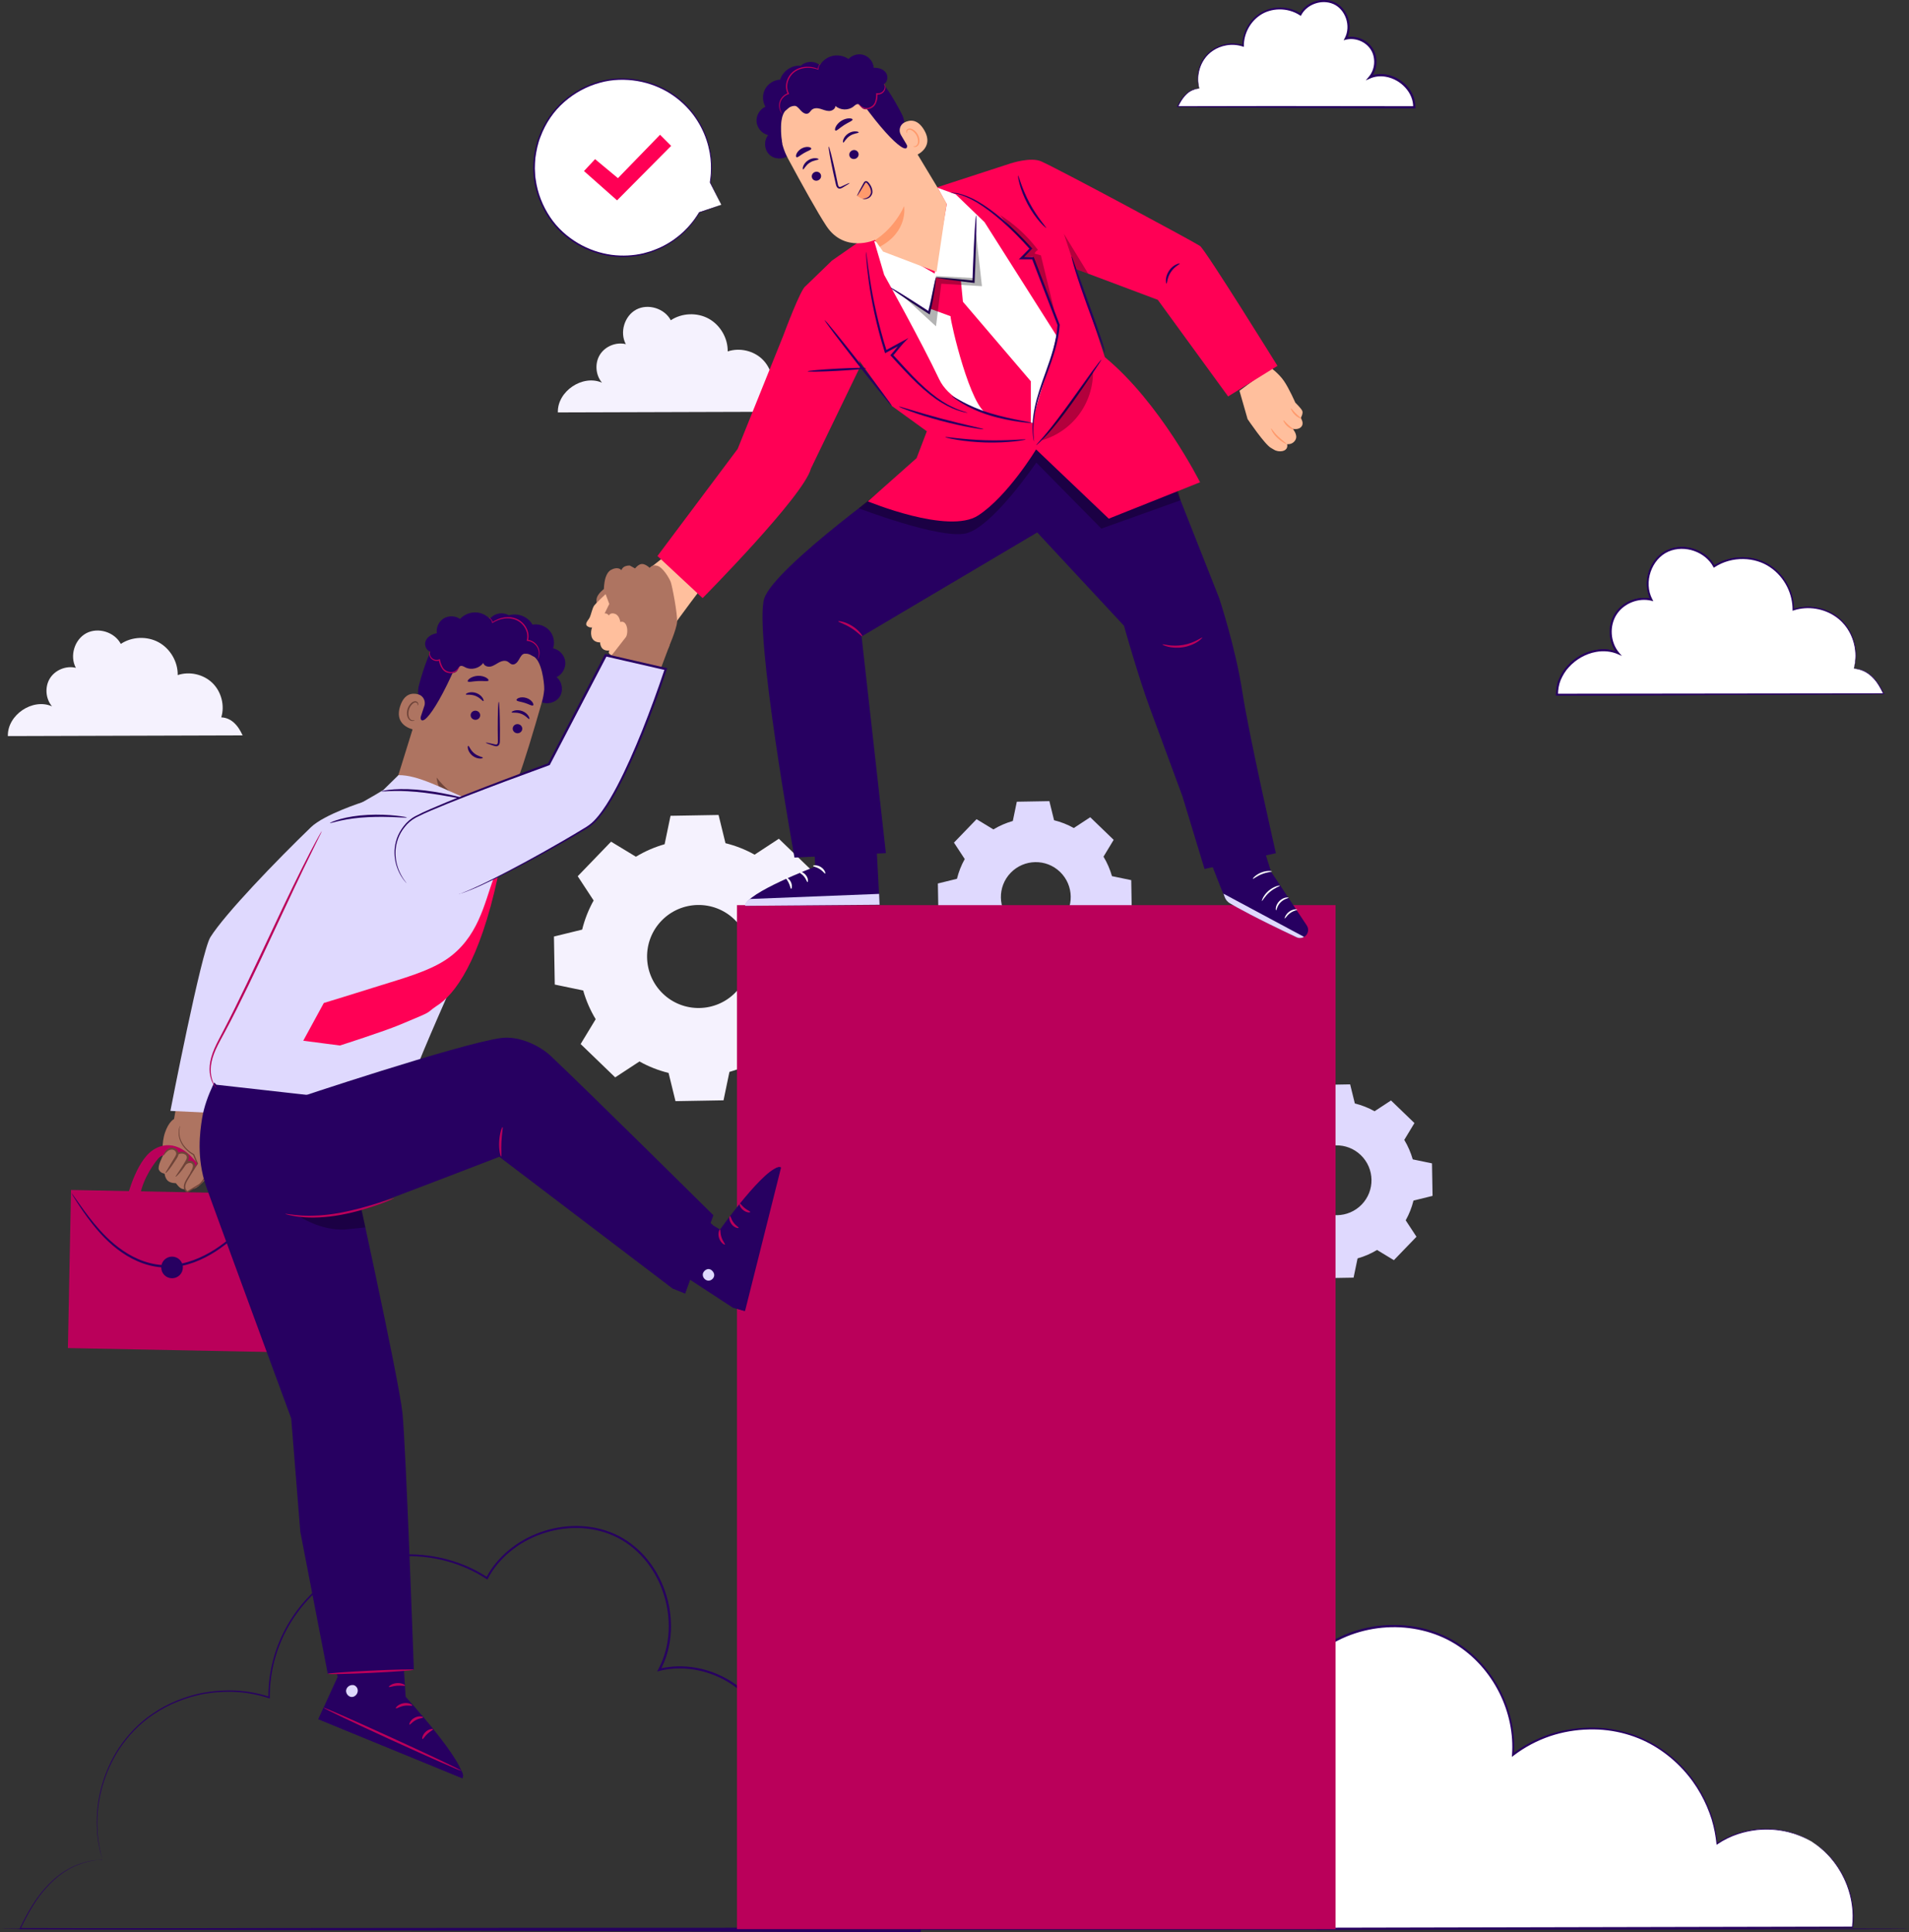 <svg xmlns="http://www.w3.org/2000/svg" id="Calque_2" viewBox="0 0 439.15 444.47"><rect x="0" y="0" width="439.15" height="444.47" fill="#333333" stroke="none"/><defs><style>      .cls-1 {        fill: #f05;      }      .cls-2 {        fill: #ae7461;      }      .cls-3 {        fill: #dfd9fe;      }      .cls-4 {        fill: #6f4439;      }      .cls-5 {        fill: #ba005a;      }      .cls-6 {        fill: #fff;      }      .cls-7 {        fill: #270061;      }      .cls-8 {        opacity: .3;      }      .cls-9 {        fill: #ffbf9d;      }      .cls-10 {        fill: #f5f2fe;      }      .cls-11 {        fill: #ff9a6c;      }    </style></defs><g id="Characters"><g><path class="cls-10" d="M146.29,197.07c2.09-1.26,4.31-2.22,6.6-2.87l1.36-6.54,11.05-.19,1.59,6.49c2.31.57,4.57,1.45,6.7,2.64l5.58-3.66,7.95,7.67-3.46,5.71c1.26,2.09,2.22,4.31,2.87,6.61l6.54,1.36.19,11.05-6.49,1.59c-.57,2.31-1.45,4.57-2.64,6.7l3.66,5.58-7.67,7.95-5.71-3.46c-2.09,1.26-4.31,2.22-6.61,2.87l-1.36,6.54-11.05.19-1.59-6.49c-2.31-.57-4.57-1.45-6.7-2.64l-5.58,3.66-7.95-7.67,3.46-5.71c-1.26-2.09-2.22-4.31-2.87-6.61l-6.54-1.36-.19-11.05,6.49-1.59c.57-2.31,1.45-4.57,2.64-6.7l-3.66-5.58,7.67-7.95,5.71,3.46h0ZM152.18,211.79c-4.55,4.71-4.41,12.21.29,16.76,4.71,4.55,12.21,4.41,16.76-.29,4.55-4.71,4.41-12.21-.29-16.76-4.71-4.55-12.21-4.41-16.76.29Z"></path><path class="cls-3" d="M297.7,255.95c1.42-.86,2.92-1.5,4.48-1.95l.92-4.43,7.49-.13,1.08,4.39c1.57.39,3.1.98,4.54,1.79l3.78-2.48,5.39,5.2-2.34,3.87c.86,1.42,1.5,2.92,1.95,4.48l4.43.92.13,7.48-4.39,1.08c-.39,1.57-.98,3.1-1.79,4.54l2.48,3.78-5.2,5.39-3.87-2.35c-1.42.86-2.92,1.5-4.48,1.94l-.92,4.43-7.48.13-1.08-4.39c-1.57-.39-3.1-.98-4.54-1.79l-3.78,2.48-5.39-5.2,2.34-3.87c-.86-1.42-1.5-2.92-1.95-4.48l-4.43-.92-.13-7.48,4.39-1.08c.39-1.57.98-3.1,1.79-4.54l-2.48-3.78,5.2-5.39,3.87,2.35h0ZM301.69,265.92c-3.08,3.19-2.99,8.27.2,11.36,3.19,3.08,8.27,2.99,11.36-.2,3.08-3.19,2.99-8.27-.2-11.36-3.19-3.08-8.27-2.99-11.36.2Z"></path><path class="cls-3" d="M228.51,190.8c1.42-.86,2.92-1.5,4.48-1.95l.92-4.43,7.49-.13,1.08,4.39c1.57.39,3.1.98,4.54,1.79l3.78-2.48,5.39,5.2-2.34,3.87c.86,1.42,1.5,2.92,1.95,4.48l4.43.92.13,7.48-4.39,1.08c-.39,1.57-.98,3.1-1.79,4.54l2.48,3.78-5.2,5.39-3.87-2.35c-1.42.86-2.92,1.5-4.48,1.94l-.92,4.43-7.48.13-1.08-4.39c-1.57-.39-3.1-.98-4.54-1.79l-3.78,2.48-5.39-5.2,2.34-3.87c-.86-1.42-1.5-2.92-1.95-4.48l-4.43-.92-.13-7.48,4.39-1.08c.39-1.57.98-3.1,1.79-4.54l-2.48-3.78,5.2-5.39,3.87,2.35h0ZM232.5,200.77c-3.08,3.19-2.99,8.28.2,11.36,3.19,3.08,8.27,2.99,11.36-.2,3.08-3.19,2.99-8.27-.2-11.36-3.19-3.08-8.27-2.99-11.36.2Z"></path><path class="cls-10" d="M50.9,165.02c.84-2.74.02-5.92-2.04-7.92s-5.26-2.72-7.98-1.81c.06-3.05-1.7-6.07-4.38-7.54-2.68-1.47-6.17-1.32-8.71.37-1.43-2.73-5.22-3.9-7.94-2.46-2.72,1.45-3.87,5.25-2.4,7.96-2.23-.55-4.76.48-5.97,2.43-1.21,1.95-1.01,4.67.48,6.43-4.45-1.96-10.29,1.98-10.15,6.84l54.01-.16c-.39-.72-1.72-4.02-4.93-4.15Z"></path><path class="cls-10" d="M177.42,90.57c.84-2.74.02-5.92-2.04-7.92s-5.26-2.72-7.98-1.81c.06-3.05-1.7-6.07-4.38-7.54s-6.17-1.32-8.71.37c-1.43-2.73-5.22-3.9-7.94-2.46-2.72,1.45-3.87,5.25-2.4,7.96-2.23-.55-4.76.48-5.97,2.43-1.21,1.95-1.01,4.67.48,6.43-4.45-1.96-10.29,1.98-10.15,6.84l54.01-.16c-.39-.72-1.72-4.02-4.93-4.15Z"></path><path class="cls-7" d="M439.15,443.69c0,.14-98.31.26-219.56.26s-219.59-.12-219.59-.26,98.29-.26,219.59-.26,219.56.12,219.56.26Z"></path><path class="cls-7" d="M23.53,427.73s-.54.07-1.66.2c-1.11.14-2.73.51-4.74,1.38-2,.88-4.28,2.47-6.43,4.88-2.21,2.38-4.13,5.63-5.97,9.48l-.1-.16c37.08.08,114.39.25,206.93.45l-.26.25c.07-3.19-.5-6.43-1.74-9.45-1.22-3.03-3.04-5.85-5.29-8.3-4.49-4.91-10.65-8.5-17.38-9.71-4.75-.86-9.74-.42-14.1,1.51l-1.03.46.73-.86c5.79-6.87,6.32-17.41,1.57-24.67-4.77-7.29-14.22-10.85-22.34-8.84l-.55.14.27-.5c2.95-5.49,3.04-12.11,1.08-17.76-1.93-5.68-6.03-10.58-11.35-12.94-5.31-2.39-11.42-2.27-16.65-.41-5.26,1.85-9.8,5.51-12.29,10.25l-.12.22-.21-.14c-5.57-3.66-12.1-5.33-18.34-5.25-6.26.08-12.26,1.96-17.09,5.21-4.84,3.25-8.53,7.7-10.94,12.49-2.4,4.8-3.52,9.94-3.47,14.82v.24s-.22-.08-.22-.08c-4.89-1.64-9.91-1.81-14.44-1.07-2.28.36-4.43,1.02-6.43,1.81-2.01.79-3.87,1.78-5.54,2.91-3.39,2.21-5.95,5.04-7.88,7.87-1.89,2.87-3.13,5.79-3.92,8.48-1.57,5.42-1.37,9.87-.99,12.75.22,1.45.43,2.54.64,3.27.18.73.27,1.09.27,1.09-.04-.14-.12-.43-.31-1.1-.22-.7-.45-1.8-.68-3.25-.4-2.89-.64-7.35.91-12.81.78-2.71,2.01-5.65,3.91-8.55,1.94-2.86,4.51-5.73,7.92-7.96,1.68-1.15,3.55-2.15,5.58-2.95,2.02-.8,4.19-1.48,6.49-1.84,4.57-.76,9.65-.61,14.6,1.04l-.22.16c-.07-4.93,1.06-10.13,3.48-14.99,2.42-4.84,6.15-9.36,11.04-12.65,4.89-3.3,10.97-5.22,17.3-5.3,6.32-.09,12.94,1.58,18.59,5.3l-.32.08c2.55-4.85,7.18-8.6,12.53-10.48,5.33-1.9,11.56-2.03,17.01.41,5.46,2.42,9.65,7.43,11.62,13.22,2,5.76,1.92,12.52-1.11,18.16l-.28-.36c8.35-2.06,17.98,1.57,22.89,9.05,4.88,7.47,4.34,18.22-1.6,25.29l-.3-.41c4.46-1.98,9.56-2.43,14.4-1.55,6.85,1.24,13.1,4.88,17.67,9.88,2.29,2.5,4.14,5.37,5.39,8.46,1.26,3.09,1.85,6.4,1.77,9.66v.25s-.26,0-.26,0c-92.54-.33-169.84-.61-206.93-.75h-.17s.08-.16.08-.16c1.85-3.83,3.8-7.11,6.04-9.49,2.18-2.42,4.49-4,6.51-4.87,2.02-.86,3.68-1.22,4.77-1.33,1.04-.09,1.5-.13,1.68-.14Z"></path><g><path class="cls-6" d="M416.77,423.62c-6.54-4.02-15.44-3.82-21.79.51-.9-10.39-7.83-20.03-17.39-24.19-9.56-4.17-21.34-2.68-29.56,3.73.83-10.68-5.19-21.59-14.67-26.58-9.48-4.99-21.88-3.78-30.21,2.95v63.66l123-.39c1-7.62-2.83-15.66-9.38-19.68Z"></path><path class="cls-7" d="M416.77,423.62s.45.26,1.28.83c.8.6,1.99,1.53,3.28,3.01,1.28,1.48,2.67,3.51,3.7,6.18,1.01,2.66,1.69,5.99,1.23,9.68v.11s-.13,0-.13,0c-25.31.11-70.03.29-123,.52h-.26s0-.26,0-.26c0-10.83,0-22.08,0-33.59,0-10.26,0-20.32,0-30.07v-.12l.1-.08c4.6-3.68,10.3-5.66,15.93-5.99,5.64-.34,11.27.98,15.9,3.8,4.64,2.81,8.21,6.97,10.5,11.56,2.29,4.59,3.3,9.66,2.94,14.48l-.36-.19c2.63-2.01,5.53-3.51,8.52-4.52,2.99-1,6.06-1.48,9.05-1.55,5.99-.16,11.64,1.55,16.06,4.43,4.45,2.87,7.77,6.69,9.95,10.63,1.1,1.97,1.93,3.97,2.54,5.93.58,1.97.92,3.89,1.1,5.72l-.2-.09c3.13-2.1,6.44-2.98,9.28-3.27,2.86-.26,5.29.07,7.18.54,1.89.48,3.23,1.13,4.12,1.57.86.49,1.29.76,1.29.76,0,0-.12-.05-.34-.17-.23-.12-.56-.3-.98-.53-.9-.41-2.24-1.04-4.12-1.5-1.88-.45-4.29-.76-7.12-.48-2.81.31-6.08,1.2-9.15,3.29l-.17.12-.02-.21c-.19-1.81-.53-3.71-1.12-5.66-.61-1.94-1.44-3.91-2.54-5.86-2.17-3.89-5.48-7.66-9.87-10.48-4.38-2.83-9.95-4.5-15.86-4.33-2.95.07-5.97.56-8.92,1.55-2.94,1-5.8,2.49-8.38,4.47l-.39.3.04-.49c.35-4.74-.65-9.72-2.91-14.24-2.25-4.51-5.78-8.59-10.33-11.35-4.54-2.76-10.08-4.05-15.62-3.72-5.53.33-11.13,2.27-15.64,5.89l.1-.2c0,9.75,0,19.81,0,30.07,0,11.51,0,22.76,0,33.59l-.26-.26c52.97-.11,97.69-.21,123-.26l-.13.11c.47-3.64-.18-6.94-1.17-9.58-1.01-2.65-2.37-4.68-3.62-6.16-1.26-1.49-2.44-2.42-3.22-3.04-.4-.28-.71-.5-.93-.65-.21-.15-.31-.23-.31-.23Z"></path></g><g><path class="cls-6" d="M426.44,153.81c1.17-3.81.03-8.24-2.83-11.02-2.86-2.78-7.32-3.79-11.1-2.51.08-4.25-2.36-8.45-6.09-10.49-3.73-2.04-8.58-1.83-12.11.52-1.99-3.8-7.26-5.43-11.05-3.42-3.78,2.01-5.38,7.3-3.34,11.07-3.1-.77-6.62.66-8.3,3.38-1.68,2.71-1.4,6.5.66,8.94-6.19-2.73-14.32,2.75-14.11,9.51l75.13-.22c-.54-1-2.39-5.59-6.86-5.77Z"></path><path class="cls-7" d="M426.44,153.81s.22,0,.61.04c.39.04,1,.16,1.74.47.74.31,1.58.89,2.38,1.77.82.86,1.54,2.06,2.21,3.45l.07.14h-.15c-13.51.06-41.55.19-75.13.35h-.22s0-.22,0-.22c0-1.2.19-2.42.66-3.56.49-1.12,1.12-2.2,1.98-3.11,1.68-1.83,3.97-3.17,6.49-3.62,1.78-.33,3.65-.16,5.3.56l-.26.35c-2.2-2.61-2.39-6.57-.59-9.34,1.82-2.76,5.36-4.1,8.45-3.34l-.24.31c-2.21-4.23-.17-9.77,3.88-11.56,4.07-1.77,9,.13,10.87,3.71l-.28-.07c4.19-2.73,9.59-2.43,13.15.01,3.61,2.45,5.38,6.54,5.3,10.12l-.19-.14c3.67-1.19,7.31-.27,9.75,1.39,2.5,1.68,3.76,4.08,4.3,6.04.56,1.99.47,3.62.31,4.67-.09.53-.18.93-.26,1.18-.08.26-.13.4-.13.4,0,0,.02-.13.08-.39.07-.27.15-.67.22-1.19.13-1.05.19-2.65-.38-4.61-.56-1.93-1.82-4.27-4.28-5.89-2.39-1.6-5.97-2.48-9.53-1.3l-.19.06v-.2c.02-1.75-.39-3.61-1.26-5.34-.87-1.72-2.2-3.33-3.94-4.49-3.45-2.36-8.71-2.62-12.74.02l-.18.12-.1-.19c-1.77-3.39-6.52-5.21-10.36-3.52-3.82,1.68-5.77,7.01-3.67,10.98l.23.43-.47-.12c-2.89-.72-6.28.56-7.97,3.16-1.7,2.59-1.5,6.36.56,8.8l.63.74-.89-.39c-1.56-.69-3.34-.84-5.04-.53-2.41.43-4.62,1.72-6.23,3.48-.82.87-1.43,1.91-1.9,2.97-.45,1.09-.62,2.24-.63,3.38l-.22-.21c33.57-.04,61.62-.07,75.13-.09l-.08.14c-.67-1.4-1.35-2.58-2.15-3.44-.78-.87-1.6-1.45-2.32-1.77-1.45-.63-2.35-.55-2.31-.6Z"></path></g><g><path class="cls-6" d="M426.44,153.81c1.17-3.81.03-8.24-2.83-11.02-2.86-2.78-7.32-3.79-11.1-2.51.08-4.25-2.36-8.45-6.09-10.49-3.73-2.04-8.58-1.83-12.11.52-1.99-3.8-7.26-5.43-11.05-3.42-3.78,2.01-5.38,7.3-3.34,11.07-3.1-.77-6.62.66-8.3,3.38-1.68,2.71-1.4,6.5.66,8.94-6.19-2.73-14.32,2.75-14.11,9.51l75.13-.22c-.54-1-2.39-5.59-6.86-5.77Z"></path><path class="cls-7" d="M426.44,153.81s.22,0,.61.04c.39.04,1,.16,1.74.47.74.31,1.58.89,2.38,1.77.82.86,1.54,2.06,2.21,3.45l.07.14h-.15c-13.51.06-41.55.19-75.13.35h-.22s0-.22,0-.22c0-1.2.19-2.42.66-3.56.49-1.12,1.12-2.2,1.98-3.11,1.68-1.83,3.97-3.17,6.49-3.62,1.78-.33,3.65-.16,5.3.56l-.26.35c-2.2-2.61-2.39-6.57-.59-9.34,1.82-2.76,5.36-4.1,8.45-3.34l-.24.31c-2.21-4.23-.17-9.77,3.88-11.56,4.07-1.77,9,.13,10.87,3.71l-.28-.07c4.19-2.73,9.59-2.43,13.15.01,3.61,2.45,5.38,6.54,5.3,10.12l-.19-.14c3.67-1.19,7.31-.27,9.75,1.39,2.5,1.68,3.76,4.08,4.3,6.04.56,1.99.47,3.62.31,4.67-.09.53-.18.93-.26,1.18-.08.26-.13.4-.13.4,0,0,.02-.13.08-.39.07-.27.15-.67.22-1.19.13-1.05.19-2.65-.38-4.61-.56-1.93-1.82-4.27-4.28-5.89-2.39-1.6-5.97-2.48-9.53-1.3l-.19.06v-.2c.02-1.75-.39-3.61-1.26-5.34-.87-1.72-2.2-3.33-3.94-4.49-3.45-2.36-8.71-2.62-12.74.02l-.18.12-.1-.19c-1.77-3.39-6.52-5.21-10.36-3.52-3.82,1.68-5.77,7.01-3.67,10.98l.23.43-.47-.12c-2.89-.72-6.28.56-7.97,3.16-1.7,2.59-1.5,6.36.56,8.8l.63.74-.89-.39c-1.56-.69-3.34-.84-5.04-.53-2.41.43-4.62,1.72-6.23,3.48-.82.87-1.43,1.91-1.9,2.97-.45,1.09-.62,2.24-.63,3.38l-.22-.21c33.57-.04,61.62-.07,75.13-.09l-.08.14c-.67-1.4-1.35-2.58-2.15-3.44-.78-.87-1.6-1.45-2.32-1.77-1.45-.63-2.35-.55-2.31-.6Z"></path></g><g><path class="cls-6" d="M275.89,20.36c-.84-2.76-.02-5.97,2.05-7.98,2.07-2.01,5.3-2.74,8.04-1.82-.06-3.08,1.71-6.12,4.41-7.6,2.7-1.48,6.21-1.33,8.78.38,1.44-2.75,5.26-3.93,8-2.48,2.74,1.46,3.9,5.29,2.42,8.02,2.25-.56,4.79.48,6.01,2.45,1.22,1.97,1.02,4.71-.48,6.47,4.48-1.97,10.37,2,10.22,6.89l-54.42-.16c.39-.73,1.73-4.05,4.97-4.18Z"></path><path class="cls-7" d="M275.89,20.36s-.63,0-1.66.45c-1.06.45-2.3,1.72-3.21,3.78l-.1-.16c9.75-.05,30.08-.05,54.42,0l-.26.25c.11-3.32-2.83-6.42-6.27-7.02-1.22-.22-2.48-.11-3.6.38l-1.03.45.73-.86c1.47-1.73,1.6-4.43.4-6.26-1.2-1.85-3.62-2.76-5.67-2.25l-.55.14.27-.5c1.5-2.82.11-6.63-2.61-7.82-2.73-1.21-6.13.09-7.39,2.5l-.12.22-.21-.14c-2.89-1.9-6.67-1.71-9.14-.03-2.52,1.69-3.78,4.55-3.75,7.06v.24s-.22-.08-.22-.08c-2.55-.85-5.13-.23-6.85.92-1.77,1.16-2.68,2.85-3.09,4.24-.42,1.41-.38,2.57-.29,3.33.1.76.23,1.17.2,1.15,0-.02-.17-.37-.3-1.14-.12-.76-.19-1.94.21-3.39.39-1.43,1.3-3.18,3.12-4.41,1.77-1.21,4.43-1.89,7.11-1.02l-.22.16c-.06-2.62,1.22-5.6,3.86-7.39,2.6-1.79,6.55-2.01,9.61-.02l-.32.08c1.38-2.64,4.99-4.04,7.99-2.73,2.99,1.33,4.48,5.39,2.86,8.5l-.28-.37c2.28-.56,4.88.42,6.22,2.46,1.33,2.04,1.19,4.95-.43,6.88l-.3-.41c1.21-.54,2.59-.65,3.9-.41,1.85.33,3.52,1.31,4.75,2.65.63.66,1.1,1.46,1.45,2.28.34.84.48,1.73.48,2.62v.25s-.26,0-.26,0c-24.34-.08-44.68-.2-54.42-.31h-.17s.07-.16.07-.16c.93-2.05,2.26-3.35,3.35-3.78.54-.22.98-.31,1.26-.33.28-.02.45-.02.45-.02Z"></path></g><g><g><path class="cls-6" d="M165.93,47.1l-5.06,1.75c-2.04,3.5-5.15,6.44-9.17,8.27-9.47,4.33-20.9.66-26.1-8.35-6.02-10.42-1.8-23.77,9.23-28.8,9.36-4.27,20.64-.75,25.92,8.08,2.62,4.38,3.41,9.31,2.62,13.92h0s2.56,5.13,2.56,5.13Z"></path><path class="cls-7" d="M165.93,47.1s-.07-.12-.19-.34c-.12-.24-.29-.56-.51-.99-.45-.87-1.09-2.14-1.93-3.78h.13s0,0,0,0c-.02.04-.06.05-.1.04-.03-.01-.05-.05-.04-.08.4-2.48.51-5.93-.77-9.74-.63-1.9-1.61-3.85-2.98-5.71-1.38-1.85-3.18-3.58-5.36-4.97-2.18-1.38-4.75-2.41-7.53-2.88-2.78-.47-5.78-.43-8.7.4-2.92.8-5.74,2.3-8.14,4.41-2.42,2.1-4.31,4.89-5.47,8-.63,1.56-.95,3.22-1.18,4.85-.06.82-.13,1.64-.12,2.46l.06,1.22.03.61.09.6c.42,3.2,1.63,6.2,3.33,8.74,1.69,2.55,3.98,4.55,6.43,6,2.45,1.45,5.1,2.32,7.68,2.68,2.58.34,5.09.18,7.35-.35.56-.16,1.11-.32,1.65-.47.54-.17,1.04-.4,1.54-.59,1.01-.4,1.93-.9,2.78-1.42,3.43-2.11,5.55-4.82,6.83-6.95,0-.02.02-.03.04-.03,1.62-.54,2.88-.96,3.75-1.25.42-.14.75-.25.99-.32.22-.07.35-.11.35-.11,0,0-.1.04-.31.12-.23.08-.55.2-.96.35-.88.31-2.14.77-3.77,1.35l.04-.03c-1.25,2.17-3.37,4.92-6.83,7.08-.86.53-1.79,1.05-2.81,1.46-.51.2-1.02.43-1.56.61-.55.16-1.1.32-1.67.49-2.29.55-4.83.73-7.45.39-2.62-.35-5.31-1.23-7.81-2.69-2.49-1.47-4.82-3.49-6.55-6.09-1.73-2.58-2.97-5.63-3.4-8.89l-.09-.61-.03-.62c-.02-.41-.04-.83-.06-1.24,0-.83.06-1.67.12-2.5.24-1.66.56-3.34,1.2-4.94,1.19-3.17,3.11-6.01,5.58-8.15,2.44-2.15,5.32-3.67,8.29-4.48,2.97-.84,6.03-.87,8.85-.39,2.83.49,5.43,1.54,7.64,2.95,2.21,1.42,4.03,3.18,5.41,5.07,1.37,1.9,2.36,3.88,2.98,5.8,1.26,3.86,1.12,7.35.69,9.84l-.14-.04s0-.01,0-.01c.02-.04.06-.05.1-.04.02,0,.03.02.04.04.81,1.67,1.44,2.97,1.87,3.86.2.42.36.75.47.99.1.22.15.33.15.33Z"></path></g><polygon class="cls-1" points="134.34 39.35 136.89 36.61 142.15 40.98 151.84 31 154.39 33.56 141.95 46.09 134.34 39.35"></polygon></g><rect class="cls-5" x="169.54" y="208.21" width="137.69" height="235.55"></rect><g><path class="cls-9" d="M154.9,144.11c-.07-.25,8.02-10.9,8.02-10.9l-7.14-7.47-8.03,6.3,7.14,12.06Z"></path><g><path class="cls-9" d="M285.13,89.89l1.87,6.52s4.01,5.94,5.42,6.65c.37.19.73.47,1.07.59,1.27.46,2.94.01,2.6-1.48,0,0,1.32.2,1.95-1.05.57-1.12-.67-2.48-.67-2.48,0,0,1.44.37,2.09-.61.54-.81-.23-1.87-.23-1.87,0,0,.65-1.11.32-1.71-.32-.61-1.58-1.84-1.58-1.84,0,0-1.39-3.2-2.61-4.98-1.15-1.69-3.05-3.06-3.05-3.06l-7.19,5.33Z"></path><path class="cls-11" d="M299.38,96.29c.05-.09-.59-.49-1.24-1.13-.65-.63-1.06-1.26-1.16-1.21-.09.04.2.79.9,1.47.69.68,1.45.95,1.49.87Z"></path><path class="cls-11" d="M297.62,98.83c.04-.1-.58-.46-1.22-1.05-.65-.58-1.07-1.17-1.16-1.11-.09.04.22.76.91,1.38.69.63,1.43.86,1.47.78Z"></path><path class="cls-11" d="M292.41,98.54c-.1.03.33,1.18,1.4,2.16,1.06.98,2.1,1.5,2.14,1.43.06-.09-.88-.75-1.89-1.7-1.03-.94-1.56-1.94-1.66-1.89Z"></path></g><g><g><g><path class="cls-2" d="M37.48,265.85c-.09.19-1.26,2.4-.94,3.2.32.8,1.32.93,1.32.93,0,0,.11,1.11.79,1.67.67.56,1.79.51,1.79.51l.54.64c.79.93,1.55.74,1.55.74,0,0,.96-.41,1.82-.14.86.27,2.66-1.83,3.6-2.8,1-1.03,2.22-2.26,1.57-4.29-.87-2.73-2-6.28-2-6.28l1.82-5.17-8.91.3-.39,2.25s-1.23.59-2.08,3.12c-.86,2.53-.48,5.31-.48,5.31Z"></path><g><path class="cls-2" d="M47.01,260.22s2.54,5.9,2.51,6.09c-.02.19-2.51,5.38-3.7,6.17-1.19.79-2.75,1.67-2.75,1.67,0,0-1.34-.64-.19-2.6,1.14-1.96,2.48-3.92,2.48-3.92l-.85-2.04s-4.37-2.22-3.17-6.59"></path><path class="cls-4" d="M41.35,259.01s-.07.19-.15.55c-.06.18-.08.41-.09.68-.04.27,0,.58.01.93.09.69.35,1.53.91,2.35.56.81,1.37,1.59,2.44,2.2l-.06-.07c.27.65.55,1.33.84,2.04v-.13c-.61.91-1.24,1.88-1.88,2.92-.31.52-.66,1.03-.91,1.65-.11.31-.19.65-.17,1,.02.35.17.71.44.96.09.09.18.16.3.22l.07.04.07-.04c.51-.31,1.01-.61,1.5-.91.25-.15.49-.3.73-.45.24-.16.49-.26.72-.48.43-.41.73-.87,1.03-1.32.3-.45.56-.91.81-1.35.5-.9.94-1.76,1.33-2.58.09-.21.19-.41.28-.61l.07-.16s.02-.07.03-.1c0-.04-.01-.08-.02-.12-.04-.12-.07-.21-.11-.31-.16-.39-.31-.76-.46-1.12-.6-1.42-1.11-2.56-1.46-3.34-.17-.37-.31-.66-.42-.9-.1-.2-.15-.31-.16-.3,0,0,.03.12.11.33.1.24.22.55.36.92.34.84.8,1.98,1.37,3.38.14.36.29.73.44,1.12l.1.29v.02s.01,0,.01,0h0s-.03,0,.06.02c-.08,0-.06,0-.06,0h0s-.01.04-.01.04l-.06.14c-.09.2-.19.4-.28.6-.4.81-.85,1.67-1.35,2.55-.26.44-.52.89-.81,1.33-.29.44-.6.9-.98,1.25-.17.17-.45.3-.68.45-.24.15-.48.29-.73.44-.49.3-.99.6-1.49.9h.14c-.06-.04-.15-.1-.21-.17-.44-.41-.41-1.08-.2-1.63.22-.55.58-1.08.88-1.6.63-1.03,1.26-2.01,1.87-2.92l.04-.06-.03-.07c-.3-.71-.58-1.39-.86-2.03l-.02-.04-.04-.02c-1.02-.56-1.83-1.32-2.38-2.09-.55-.78-.82-1.57-.93-2.24-.16-1.36.15-2.13.09-2.14Z"></path></g></g><rect class="cls-5" x="15.97" y="274.24" width="51.48" height="36.37" transform="translate(5.78 -.77) rotate(1.13)"></rect><path class="cls-7" d="M61.85,274.81s-.1.18-.32.5c-.26.36-.59.82-1,1.39-.89,1.19-2.12,2.95-3.86,4.98-1.74,2.02-4.06,4.23-7.03,6.17-2.96,1.9-6.65,3.56-10.79,3.71-4.16.16-7.95-1.46-10.84-3.47-2.92-2.02-5.07-4.42-6.72-6.5-1.65-2.09-2.83-3.89-3.64-5.14-.37-.59-.67-1.07-.91-1.45-.2-.34-.3-.52-.28-.53.02,0,.14.15.37.47.26.36.59.83.99,1.39.86,1.21,2.08,2.97,3.76,5.02,1.68,2.03,3.83,4.38,6.71,6.33,2.84,1.95,6.53,3.5,10.55,3.34,4.01-.14,7.63-1.75,10.55-3.59,2.93-1.89,5.25-4.05,7.01-6.01,1.76-1.97,3.04-3.7,3.97-4.85.44-.54.8-.98,1.08-1.33.25-.3.39-.45.41-.44Z"></path><path class="cls-5" d="M28.82,277.22c0-.26,1.85-8.69,5.59-12.07,2.06-1.86,6.43-3.52,10.95,2.49l-1.57,2.22s-4.75-6.53-7.47-3.27c-1.46,1.75-4.1,5.79-4.28,9.91l-3.22.72Z"></path><g><path class="cls-2" d="M43.73,269.93c.29-.3.53-.65.71-1.03.18-.38.29-.86.08-1.22-.18-.3-.55-.46-.9-.43-.35.02-.67.2-.93.43-.26.23-.47.52-.67.81"></path><path class="cls-4" d="M42.01,268.49c-.05-.04.05-.34.38-.78.17-.21.42-.46.79-.61.36-.15.89-.17,1.29.15.44.32.47.91.36,1.26-.1.38-.28.65-.44.87-.33.43-.62.61-.66.56-.05-.05.13-.31.35-.75.11-.22.23-.49.28-.78.06-.29,0-.58-.21-.74-.49-.37-1.16-.01-1.49.3-.36.33-.59.57-.65.53Z"></path></g><g><path class="cls-2" d="M40.17,266.1c.33-.48.88-.88,1.53-.95.64-.07,1.34.26,1.5.8.14.45-.11.93-.36,1.35-.71,1.19-1.53,2.33-2.45,3.42"></path><path class="cls-4" d="M40.39,270.72c-.13-.09,1.21-1.73,2.43-3.93.29-.54.17-1-.27-1.24-.42-.24-.89-.23-1.25-.12-.75.24-1.05.72-1.12.66-.05-.01.14-.61.99-1.01.41-.18,1.03-.26,1.61.04.28.14.58.41.68.8.1.39-.02.77-.17,1.08-1.29,2.32-2.8,3.79-2.9,3.7Z"></path></g><g><path class="cls-2" d="M37.65,265.75c.17-.44.56-.95.95-1.22.39-.27.9-.39,1.35-.25.45.14.83.56.85,1.03.02.41-.21.79-.43,1.13-.7,1.07-1.47,2.4-2.28,3.39"></path><path class="cls-4" d="M38.08,269.82c-.06-.05.24-.5.69-1.25.26-.44.53-.88.79-1.32.27-.5.71-1.06.92-1.58.21-.52-.16-1.03-.61-1.17-.46-.15-.95.03-1.26.26-.65.51-.88,1.03-.95,1-.06-.01.03-.61.72-1.28.35-.32.95-.61,1.63-.43.34.09.65.31.86.64.22.32.25.8.11,1.16-.13.37-.34.65-.51.91-.17.26-.33.51-.5.76-.32.49-.62.92-.89,1.27-.53.71-.94,1.09-.99,1.05Z"></path></g><path class="cls-7" d="M42.07,291.55c0,1.38-1.11,2.49-2.49,2.49s-2.49-1.11-2.49-2.49,1.11-2.49,2.49-2.49,2.49,1.11,2.49,2.49Z"></path></g><path class="cls-3" d="M83.56,184.47s-8.96,2.85-12.03,5.82c-7.95,7.67-19.76,19.92-23.13,25.28-2.1,3.35-9.2,39.97-9.2,39.97l15.85.76,7.87-36.94,13.49-13.49,7.14-21.39Z"></path><g><path class="cls-7" d="M154.3,273.1l9.79,8.8,1.54.94s10.66-14.92,13.86-14.32l-8.29,33.03-2.65-.76-17.78-11.63,3.53-16.06Z"></path><path class="cls-3" d="M161.67,293.27c.01.68.62,1.31,1.31,1.32.68.01,1.32-.6,1.32-1.28,0-.68-.71-1.45-1.39-1.39-.68.06-1.39.82-1.22,1.49"></path><path class="cls-7" d="M171.39,301.58l-2.65-.76,8.94-31.39s1.01-1.31,2-.88l-8.29,33.03Z"></path><path class="cls-5" d="M165.63,282.84c.16.05.03.87.35,1.79.3.93.89,1.52.79,1.65-.07.14-.97-.34-1.34-1.47-.38-1.12.06-2.05.2-1.98Z"></path><path class="cls-5" d="M167.93,279.73c.17,0,.26.77.81,1.49.52.73,1.23,1.06,1.18,1.22-.01.16-.99.03-1.65-.87-.67-.9-.5-1.87-.34-1.83Z"></path><path class="cls-5" d="M172.58,278.8c0,.16-.86.18-1.64-.46-.78-.63-.94-1.48-.79-1.51.16-.06.51.55,1.15,1.06.64.53,1.3.74,1.28.91Z"></path><path class="cls-7" d="M161.67,282.15c.13.1-.28.79-.45,1.72-.19.92-.06,1.71-.22,1.76-.14.06-.56-.78-.35-1.87.2-1.09.91-1.72,1.01-1.61Z"></path></g><g><path class="cls-7" d="M113.09,141.93c1.06-.96,2.76-1.12,3.99-.39,2.01-.64,4.4.31,5.42,2.15,1.43-.25,2.97.29,3.92,1.38.95,1.09,1.27,2.7.82,4.07,1.44.29,2.62,1.57,2.79,3.03.17,1.46-.67,2.98-2,3.6,1.3,1.03,1.63,3.08.74,4.48-.9,1.39-2.9,1.93-4.38,1.18l-12.1-15.59c-.6-1.3-.26-2.97.8-3.93Z"></path><g><g><path class="cls-2" d="M124.68,161.41c2.06-7.19-1.76-14.75-8.76-17.38l-.7-.26c-7.67-2.38-13.97,2.81-16.13,10.54l-8.35,26.88h0l5.8,14.72,9.51-4.7,2.74-6.69s7.63,1.58,10.43-5.59c1.35-3.47,3.55-10.83,5.46-17.52Z"></path><path class="cls-4" d="M108.78,185.17s-4.63-1.45-8.33-6.3c0,0,.26,6.03,7.62,8.08l.72-1.77Z"></path><path class="cls-7" d="M120.09,167.95c-.18.55-.8.85-1.38.67-.58-.18-.9-.78-.71-1.33.18-.55.8-.85,1.38-.67.58.18.9.78.71,1.33Z"></path><path class="cls-7" d="M121.75,165.4c-.18.09-.74-.78-1.85-1.2-1.1-.43-2.13-.16-2.2-.34-.04-.08.18-.28.64-.4.44-.13,1.13-.15,1.82.11.69.26,1.17.73,1.41,1.12.24.39.27.68.18.71Z"></path><path class="cls-7" d="M110.41,164.86c-.18.55-.8.85-1.38.67-.58-.18-.9-.78-.71-1.33.18-.55.8-.85,1.38-.67.58.18.9.78.71,1.33Z"></path><path class="cls-7" d="M111.21,161.27c-.18.09-.74-.78-1.85-1.2-1.1-.43-2.13-.16-2.2-.34-.04-.08.18-.28.64-.4.44-.13,1.13-.15,1.82.11.69.26,1.17.73,1.41,1.12.24.39.27.68.18.71Z"></path><path class="cls-7" d="M107.72,171.57c.2-.03.46.98,1.38,1.72.91.75,1.97.82,1.98,1.02,0,.09-.26.2-.73.18-.46-.02-1.12-.21-1.7-.68-.57-.47-.88-1.07-.99-1.51-.11-.45-.04-.72.05-.73Z"></path><path class="cls-7" d="M111.78,170.85c.02-.07.75.07,1.92.35.29.08.58.12.7-.05.14-.18.14-.53.13-.91,0-.78-.02-1.61-.03-2.47-.01-3.5.09-6.34.23-6.34.14,0,.26,2.84.28,6.35,0,.86,0,1.68-.01,2.47-.01.36.03.8-.27,1.17-.16.18-.42.26-.62.24-.2-.01-.36-.07-.51-.11-1.15-.36-1.84-.62-1.83-.68Z"></path><path class="cls-7" d="M112.39,156.52c-.13.31-1.16.07-2.4.14-1.24.04-2.26.36-2.4.06-.06-.14.14-.43.56-.71.42-.28,1.08-.52,1.82-.55.74-.03,1.4.16,1.83.4.43.24.64.51.58.66Z"></path><path class="cls-7" d="M122.64,162.26c-.27.2-.98-.29-1.92-.57-.93-.31-1.79-.32-1.9-.64-.04-.15.16-.38.57-.52.41-.15,1.04-.18,1.69.02.64.2,1.14.6,1.39.96.26.36.29.66.17.76Z"></path><path class="cls-7" d="M125.23,158.49s-.21-5.23-1.99-7.1c-2.16-2.26-4.38.2-6.63-1.44-2.25-1.64-4.31-3.81-7.6-2.83-3.61,1.07-2.85,3.06-4.22,6.19-5.57,12.71-9.31,15.49-7.7,9.12.18-.7-1.48-1.93-.7-4.86,1.02-3.8,2.55-8.31,4.34-10.6,1.51-1.93,3.33-2.98,6.2-3.81,4.53-1.31,9.41.46,12.59,2.03,3.18,1.57,8.12,7.76,5.7,13.3Z"></path><path class="cls-2" d="M97.62,162.4c.37-1.13-.26-2.37-1.41-2.68-1.39-.38-3.18-.17-4.13,2.64-1.69,4.99,3.67,5.66,3.72,5.52.04-.1,1.12-3.38,1.81-5.48Z"></path><path class="cls-4" d="M95.36,165.64s-.11.03-.28.05c-.17.02-.43-.02-.65-.21-.46-.37-.62-1.36-.34-2.27.14-.46.38-.86.67-1.16.28-.31.6-.49.88-.45.28.03.42.25.43.41.02.16-.05.25-.02.27,0,.02.14-.05.17-.27.01-.11,0-.24-.09-.38-.09-.14-.25-.25-.44-.29-.39-.1-.86.13-1.17.47-.33.33-.61.77-.77,1.29-.31,1.02-.11,2.13.54,2.58.32.21.65.2.84.14.2-.07.26-.17.25-.19Z"></path></g><path class="cls-7" d="M101.3,152.89c.48.68.98,1.38,1.73,1.75.74.37,1.79.25,2.21-.46.19-.32.25-.75.58-.93.39-.22.85.07,1.24.27,1.38.69,3.22.23,4.11-1.03.16.68,1.02.98,1.71.83.69-.15,1.26-.6,1.88-.93.62-.33,1.39-.55,2.01-.21.35.19.6.53.98.64.67.19,1.27-.45,1.61-1.06.34-.61.7-1.33,1.38-1.47.63-.13,1.22.3,1.78.61.56.31,1.38.46,1.76-.07.19-.28.18-.65.11-.98-.31-1.5-1.79-2.66-3.32-2.62.13-1.81-.92-3.65-2.54-4.46-1.62-.81-3.72-.55-5.09.64-.69-1.34-2.05-2.3-3.54-2.5-1.49-.2-3.06.36-4.08,1.47-1.08-.77-2.62-.81-3.75-.12-1.13.7-1.78,2.09-1.58,3.4-1.08.17-2.17.77-2.57,1.78-.4,1.01.21,2.4,1.3,2.5-.7.65-.78,1.85-.17,2.58.6.73,1.8.88,2.56.32"></path></g><path class="cls-5" d="M98.86,149.79s-.25.38-.05,1.06c.1.33.34.72.77.96.42.24,1,.34,1.56.12l-.2-.11c.08.52.24,1.07.52,1.6.18.34.4.65.69.9.28.25.64.4.96.46.65.17,1.32.03,1.73-.28.41-.3.64-.65.78-.88.14-.23.2-.37.19-.38-.02-.01-.11.11-.28.32-.17.2-.42.52-.81.77-.73.53-2.39.32-2.99-1.04-.26-.49-.42-1.02-.51-1.5l-.03-.18-.16.07c-.46.19-.96.13-1.33-.07-.37-.19-.6-.52-.72-.81-.23-.6-.07-1-.12-1Z"></path><path class="cls-5" d="M112.4,142.03s.12.08.3.26c.18.17.43.48.52.94l.02.12.1-.07c.69-.45,1.76-.95,3.11-1.04.67-.04,1.4.04,2.1.3.7.26,1.36.74,1.86,1.38.39.5.66,1.07.8,1.64.13.58.12,1.16-.02,1.69l-.04.16.16.02c.82.07,1.52.5,1.96,1.02.45.52.63,1.13.67,1.62.07,1.02-.29,1.56-.24,1.58.01,0,.1-.12.21-.38.1-.26.22-.67.2-1.21-.02-.52-.19-1.18-.66-1.76-.46-.57-1.21-1.05-2.11-1.15l.12.18c.16-.57.17-1.21.04-1.83-.15-.62-.44-1.23-.85-1.76-.53-.68-1.25-1.2-2-1.47-.75-.28-1.52-.34-2.22-.29-1.4.12-2.49.67-3.18,1.16l.13.05c-.13-.5-.42-.81-.62-.97-.21-.16-.35-.2-.36-.19Z"></path></g><g><g><path class="cls-7" d="M92.18,372.51h0l1.14,17.81s14.15,15.5,13.05,18.74l-33.13-13.59,1.19-2.65,3.23-7.07-2.99-12.81,17.5-.43Z"></path><path class="cls-3" d="M81.2,387.62c-.71-.09-1.45.45-1.57,1.16-.16.95.88,1.99,1.91,1.41.86-.48,1.05-1.7.28-2.32-.22-.18-.49-.29-.76-.26"></path><path class="cls-7" d="M73.24,395.47l1.19-2.65,31.32,14.02s1.21,1.25.62,2.22l-33.13-13.59Z"></path><path class="cls-5" d="M94.83,392.31c-.07.16-.91-.1-1.92.09-1.01.17-1.71.7-1.84.57-.14-.09.5-.96,1.73-1.17,1.22-.22,2.12.37,2.03.5Z"></path><path class="cls-5" d="M97.32,395.06c-.03.17-.84.16-1.67.62-.84.43-1.29,1.12-1.44,1.04-.16-.04.11-1.03,1.16-1.58,1.04-.56,2.02-.24,1.96-.08Z"></path><path class="cls-5" d="M97.19,400.03c-.16-.03-.05-.93.72-1.64.77-.72,1.68-.76,1.69-.59.04.17-.65.44-1.28,1.04-.64.58-.97,1.25-1.14,1.2Z"></path><path class="cls-5" d="M93.17,387.74c-.07.16-.88-.06-1.86.03-.99.07-1.75.42-1.84.28-.1-.12.63-.79,1.79-.88,1.16-.1,2,.43,1.91.57Z"></path></g><path class="cls-7" d="M50.71,246.44s-3.36,5.31-4.24,10.92c-.47,3.04-1.3,8.96.92,15.46,1.32,3.85,19.6,53.47,19.6,53.47l2.09,26.05,6.32,32.69,19.8-.97s-1.83-51.48-2.62-59.03c-.86-8.15-11.94-58.3-11.94-58.3l7.23-18.05-33.63-11.22-3.53,8.99Z"></path><path class="cls-5" d="M106.13,407.33c-.06.13-7.2-3.01-15.96-7.01-8.75-4.01-15.8-7.36-15.74-7.49.06-.13,7.2,3.01,15.96,7.02,8.75,4,15.8,7.36,15.74,7.49Z"></path><path class="cls-5" d="M95.2,384.09c0,.14-4.42.47-9.89.73-5.47.26-9.9.35-9.91.21,0-.14,4.42-.47,9.89-.73,5.47-.26,9.9-.35,9.91-.21Z"></path></g><g><path class="cls-3" d="M110.13,186.95l-1.12-2.53c-7.42-3.09-12.83-6.18-17.35-6.11l-3.49,3.42c-4.05,2.54-11.98,6.44-14.12,9.43l-9.8,18.94-13.53,31.75c-1.25,1.94-3.92,4.81-.95,7.67l27.01,3.03,9.6.16c1.96-.26,7.11,1.19,7.72-1.98,1.09-5.62,18.88-43.39,20.15-48.33l-.56-8.13-3.55-7.31Z"></path><path class="cls-1" d="M113.47,202.27c-2.01,5.33-3.43,13.57-10.93,18.52-4.15,2.74-10.24,4.38-14.98,5.88-5.61,1.78-13.07,4.05-13.07,4.05l-4.73,8.68,8.43,1.1s9.92-3.16,13.83-4.79c8.42-3.5,5.53-2.36,8.44-4.32,4.17-2.6,9.86-10.26,14.04-29.63"></path><path class="cls-7" d="M93.59,188.04c0,.08-1.01.02-2.62-.06-1.61-.07-3.84-.14-6.3-.01-2.45.11-4.66.44-6.23.78-1.57.34-2.52.66-2.55.57-.01-.03.21-.14.64-.32.42-.18,1.05-.38,1.83-.61,1.57-.44,3.81-.82,6.29-.94,2.48-.13,4.73,0,6.35.17,1.62.17,2.6.36,2.6.42Z"></path><path class="cls-7" d="M107.59,183.92c-.02.07-1.12-.12-2.9-.45-1.78-.32-4.24-.77-6.97-1.11-2.73-.33-5.22-.45-7.02-.41-1.8.03-2.91.16-2.93.07,0-.04.27-.1.77-.19.5-.1,1.23-.18,2.14-.25,1.82-.13,4.35-.08,7.1.26,2.76.34,5.22.85,6.98,1.26,1.77.42,2.84.74,2.83.81Z"></path><path class="cls-5" d="M74.04,191.16s-.08.22-.26.61c-.22.44-.5,1.01-.85,1.71-.76,1.54-1.8,3.68-3.08,6.29-2.57,5.33-6,12.75-9.85,20.92-1.93,4.08-3.8,7.96-5.56,11.46-.88,1.75-1.73,3.4-2.56,4.94-.81,1.54-1.63,2.94-2.23,4.28-.6,1.33-.99,2.61-1.12,3.76-.13,1.15-.02,2.16.19,2.95.43,1.59,1.15,2.25,1.09,2.28,0,0-.19-.14-.44-.5-.25-.36-.6-.92-.84-1.73-.25-.8-.39-1.84-.28-3.03.1-1.19.48-2.51,1.07-3.88.59-1.37,1.39-2.79,2.18-4.33.81-1.54,1.64-3.2,2.51-4.95,1.74-3.5,3.59-7.38,5.52-11.47,3.84-8.17,7.32-15.57,9.99-20.86,1.33-2.65,2.44-4.77,3.23-6.22.38-.68.69-1.24.93-1.66.22-.38.34-.57.36-.56Z"></path></g><g><path class="cls-7" d="M66.46,283.9c1.4.44,48.4-17.8,48.4-17.8l39.85,30.3,2.91,1.17,6.49-18.03s-27.9-27.63-37.35-36.58c-2.5-2.37-7.33-4.79-11.6-4.17-9.91,1.43-47.55,14.04-47.55,14.04l-1.15,31.08Z"></path><path class="cls-8" d="M68.76,279.73s4.77,3.36,10.57,3.1l4.72-.49-.92-4.25s-11.23,2.14-14.37,1.63Z"></path><path class="cls-5" d="M90.72,275.58s-.31.19-.91.45c-.6.26-1.48.6-2.58,1-2.19.78-5.28,1.77-8.79,2.42-3.51.66-6.78.76-9.11.51-.58-.04-1.11-.13-1.57-.21-.46-.07-.85-.15-1.17-.23-.64-.16-.98-.26-.97-.29.02-.09,1.43.23,3.74.37,2.31.15,5.51,0,8.99-.65,3.47-.64,6.55-1.57,8.77-2.26,2.21-.7,3.58-1.17,3.61-1.09Z"></path><path class="cls-5" d="M115.61,259.27c.15.04-.17,1.53-.26,3.39-.1,1.86.07,3.37-.08,3.4-.13.03-.54-1.5-.44-3.43.09-1.93.65-3.41.78-3.36Z"></path></g><g><g><polygon class="cls-2" points="142.78 147.55 136.52 157.23 148.83 162.24 154.03 148.43 146.33 145.59 142.78 147.55"></polygon><path class="cls-2" d="M137.51,139.31s-.5-.79-.21-1.8,1.62-2.02,1.62-2.02c0,0,.5,3.03.41,3.08s-1.82.74-1.82.74Z"></path><path class="cls-2" d="M143.14,149.54l-4.49-7.33.27-6.01s-.23-4.49,1.92-5.24c0,0,1.3-.69,2.12.2,0,0,.24-1.13,1.94-1.06l1.19.66s.79-1.04,1.62-1.03,1.78.92,1.78.92c0,0,.43-.88,1.73-.5s2.68,2.79,3.04,3.62c.36.83,1.63,7.59,1.5,9.31-.13,1.72-2.01,6.02-2.01,6.02l-10.62.44Z"></path><path class="cls-9" d="M139.31,136.67s-2.15,2.01-2.6,2.59c-.45.59-.73,2.12-1.06,2.79s-1.3,1.47-.49,2.03c.81.56,1.89.17,2.48-.45s2.52-4.7,2.52-4.7l-.85-2.27Z"></path><path class="cls-9" d="M136.57,143.58s-.88,1.26-.51,2.78c.37,1.52,1.99,1.41,1.99,1.41,0,0-.03,2.14,2.16,1.86,0,0-.6.66.51,1.11l3.16-4.06s.44-.37.42-1.67c0-.88-.42-2.29-1.61-1.93,0,0-.16-1.53-1.24-1.89s-1.39.4-1.39.4c0,0-.26-.57-1.12-.49-.86.08-2.37,2.48-2.37,2.48Z"></path></g><g><path class="cls-3" d="M93.5,203.15c-3.17-3.62-3.82-9.41-.1-13.5.59-.64,1.28-1.22,2.1-1.67,5.24-2.91,30.77-12.18,30.77-12.18l13.07-25.06,13.82,3.17s-10.28,31.64-17.93,36.33c-8.78,5.38-24.02,13.68-29.57,15.42"></path><path class="cls-7" d="M105.66,205.67s.11-.06.35-.15c.23-.09.58-.21,1.03-.4.89-.37,2.21-.93,3.87-1.73,3.33-1.59,8.1-4.05,13.92-7.31,2.91-1.63,6.09-3.45,9.45-5.5.87-.5,1.65-1.05,2.36-1.77.7-.72,1.34-1.52,1.95-2.38,1.22-1.7,2.3-3.58,3.34-5.55,2.07-3.94,3.95-8.25,5.78-12.78,1.81-4.54,3.57-9.31,5.22-14.27l.19.33c-2.91-.67-6-1.38-9.12-2.09-1.58-.36-3.14-.72-4.7-1.08l.29-.13c-4.63,8.87-9.04,17.31-13.09,25.05l-.04.08-.09.03c-6.99,2.54-13.44,4.95-19.16,7.17-2.86,1.11-5.53,2.18-7.99,3.23-1.23.52-2.4,1.05-3.48,1.61-1.07.56-1.96,1.33-2.63,2.2-1.41,1.71-2,3.69-2.12,5.4-.09,1.73.25,3.19.67,4.31.89,2.24,1.91,3.15,1.84,3.19,0,0-.06-.05-.17-.18-.1-.12-.26-.3-.46-.55-.37-.51-.9-1.28-1.36-2.42-.45-1.12-.82-2.62-.75-4.38.05-.88.22-1.82.55-2.77.34-.95.87-1.9,1.56-2.79.68-.9,1.6-1.72,2.7-2.3,1.09-.58,2.26-1.12,3.49-1.65,2.45-1.07,5.13-2.16,7.98-3.29,5.71-2.25,12.15-4.69,19.14-7.25l-.13.11c4.03-7.75,8.43-16.2,13.05-25.07l.09-.18.2.05c1.55.36,3.12.72,4.7,1.08,3.12.72,6.21,1.43,9.12,2.1l.28.06-.09.27c-1.65,4.97-3.42,9.75-5.25,14.29-1.83,4.54-3.74,8.86-5.83,12.81-1.05,1.98-2.15,3.87-3.39,5.59-.62.86-1.28,1.68-2,2.42-.73.74-1.6,1.34-2.45,1.82-3.38,2.04-6.57,3.84-9.5,5.45-5.85,3.22-10.64,5.64-14,7.18-1.68.78-3.01,1.31-3.92,1.65-.45.17-.81.27-1.05.35-.24.07-.36.11-.36.1Z"></path></g></g></g><g><g><path class="cls-7" d="M210.11,107.72c-2.22,1.32-31.74,22.61-34.27,29.86s6.92,59.69,6.92,59.69l21.03-1.02-5.59-49.84,42.01-24.88,2.83-25.98-32.94,12.18Z"></path><path class="cls-7" d="M234.96,118.56l23.6,25.38s3.23,11.55,6.02,19.1c2.82,7.66,7.43,20.13,7.43,20.13l5.08,16.72,16.42-3.63s-6.13-26.75-7.71-37.06-5.34-21.62-5.34-21.62l-13.05-33.02-14.22-18.57-18.22,32.58Z"></path><path class="cls-8" d="M197.55,116.92s18.43,7.07,24.54,5.8,16.3-16.31,16.3-16.31l14.97,15.19,18.21-6.52-1.46-5.86s-26.06-6.73-26.11-6.81c-.05-.08-9.44,0-9.44,0l-15.78,10.89-17.08.22-4.15,3.39Z"></path><g><path class="cls-7" d="M286.98,183.36l5.43,17.18,8.21,12.35c.59.89.31,2.1-.62,2.63h0c-.52.3-1.15.33-1.69.07-3.45-1.61-15.86-7.53-16.46-8.86-.63-1.39-6.93-17.74-6.93-17.74l12.06-5.63Z"></path><path class="cls-3" d="M300,215.52l-18.54-9.94.25.72c.21.62.64,1.15,1.21,1.49,1.52.9,5.76,3.3,15.35,7.81.56.26,1.21.23,1.74-.09h0Z"></path><path class="cls-6" d="M293.56,209.4c.11.01.19-1.01,1.04-1.84.83-.85,1.85-.93,1.83-1.05,0-.05-.26-.11-.68-.03-.42.08-.97.33-1.44.79-.46.46-.71,1.02-.79,1.44-.08.42-.02.68.03.68Z"></path><path class="cls-6" d="M295.56,211.27c.11.05.46-.7,1.26-1.25.78-.57,1.6-.67,1.59-.78.02-.1-.92-.19-1.82.46-.9.64-1.13,1.56-1.03,1.57Z"></path><path class="cls-6" d="M290.3,207.24c.11.05.65-1.09,1.81-2.06,1.15-.99,2.36-1.34,2.33-1.45,0-.1-1.35.1-2.58,1.15-1.24,1.04-1.66,2.34-1.56,2.36Z"></path><path class="cls-6" d="M288.21,202.16c.08.09.89-.63,2.1-1.09,1.2-.48,2.28-.5,2.28-.62.02-.1-1.13-.26-2.43.25-1.3.5-2.04,1.4-1.95,1.46Z"></path></g><path class="cls-5" d="M192.83,142.93c.01-.13,1.58.04,3.19,1.05,1.62,1,2.46,2.34,2.35,2.41-.12.1-1.09-1.02-2.62-1.96-1.52-.96-2.95-1.34-2.92-1.49Z"></path><path class="cls-5" d="M276.61,146.65s-.33.47-1.08.96c-.75.5-1.91,1.03-3.27,1.26-1.36.23-2.63.12-3.5-.09-.88-.21-1.37-.49-1.35-.54.04-.16,2.15.6,4.76.12,2.62-.43,4.35-1.85,4.44-1.71Z"></path><g><path class="cls-7" d="M186.83,183.44l.7,15.92s-15.95,6.06-16.1,9.01l30.91-.25-1.19-22.71-14.32-1.97Z"></path><path class="cls-3" d="M202.34,208.12l-.11-2.5-29.6,1.17s-1.37.61-1.21,1.58l30.91-.25Z"></path><path class="cls-6" d="M187.03,199.2c0,.15.76.21,1.51.69.76.46,1.15,1.11,1.29,1.05.14-.03-.09-.93-1.01-1.5-.91-.57-1.82-.39-1.79-.25Z"></path><path class="cls-6" d="M183.8,200.57c-.03.15.62.4,1.14,1.03.54.62.67,1.31.82,1.3.14.02.24-.86-.42-1.64-.65-.78-1.54-.84-1.54-.69Z"></path><path class="cls-6" d="M181.99,204.46c.14.03.34-.72-.05-1.55-.39-.83-1.1-1.15-1.17-1.02-.08.12.38.56.69,1.25.33.67.38,1.31.53,1.32Z"></path></g></g><g><path class="cls-1" d="M185.35,65.81l19.81,27.57,8.05,5.83-2.36,6.18-11.2,9.94s18.54,7.69,25.36,3.25c6.82-4.43,13.33-15.2,13.33-15.2l16.72,15.93,21-8.37s-9.18-18.32-21.89-28.77l-7.64-23.18-13.94-21.44-17.02,5.54-24.18,16.85-6.04,5.85Z"></path><path class="cls-6" d="M201.13,55.47c1.14,0,13.88,7.46,13.88,7.46l2.77-15.96-2.07-3.77,4.13,1.5,6.65,6.41,16.55,26.1c-1.19,6.64-5.26,16.51-5.37,20.06,0,0-17.59-1.5-21.63-10.05-4.04-8.55-12.64-23.99-12.64-23.99l-2.29-7.76Z"></path><path class="cls-1" d="M218.66,72.73c0,1.43,4.65,21.36,8.54,22.44,3.88,1.08,9.93,2.11,9.93,2.11v-9.58l-15.62-18.29-.47-4.89-5.73-.66-1.41,7.13,4.75,1.74Z"></path><path class="cls-1" d="M190.27,62.12s-3.85,3.38-4.92,3.7c-1.07.32-5.17,11.4-5.17,11.4l-10.49,26.05-18.45,24.63,10.39,9.68s23.28-23.48,24.92-29.8l11.45-23.71-7.72-21.95Z"></path><path class="cls-7" d="M238.38,102.41c-.06-.06.91-1.05,2.34-2.77,1.44-1.71,3.31-4.17,5.3-6.94,1.95-2.72,3.7-5.18,5.09-7.12.66-.9,1.21-1.63,1.6-2.12.39-.49.62-.75.65-.73.06.04-.71,1.2-1.95,3.06-1.25,1.86-2.97,4.43-4.97,7.21-2,2.78-3.93,5.21-5.45,6.87-.75.84-1.4,1.48-1.86,1.91-.46.43-.73.65-.76.62Z"></path><path class="cls-7" d="M226.27,98.73c-.01.07-1.14-.06-2.94-.39-1.8-.32-4.27-.85-6.97-1.57-2.7-.72-5.11-1.49-6.83-2.11-1.72-.62-2.76-1.06-2.74-1.13.03-.07,1.11.25,2.85.78,1.75.53,4.16,1.24,6.85,1.96,2.69.72,5.14,1.3,6.91,1.72,1.78.42,2.88.67,2.86.75Z"></path><path class="cls-7" d="M189.69,73.62s.27.23.69.71c.42.48,1,1.19,1.72,2.07,1.44,1.76,3.39,4.21,5.53,6.94,2.14,2.73,4.05,5.22,5.41,7.04.68.91,1.22,1.65,1.59,2.17.37.52.55.82.53.84-.03.02-.27-.23-.69-.72-.42-.48-1-1.19-1.72-2.07-1.44-1.76-3.39-4.21-5.53-6.94-2.13-2.73-4.04-5.22-5.41-7.03-.68-.91-1.23-1.65-1.59-2.17-.37-.52-.56-.82-.53-.84Z"></path><path class="cls-7" d="M224.54,49.55c.07,0,.09,1.35.05,3.51-.04,2.17-.12,5.16-.25,8.47-.05,1.15-.09,2.25-.14,3.29v.27s-.25-.03-.25-.03c-2.51-.29-4.67-.56-6.21-.78-1.53-.21-2.44-.37-2.43-.43,0-.06.92-.01,2.46.11,1.53.13,3.69.33,6.17.59l-.24.24c.04-1.04.08-2.14.12-3.29.13-3.3.27-6.3.4-8.46.13-2.16.25-3.5.32-3.5Z"></path><path class="cls-7" d="M204.83,66.15c.04-.06.96.46,2.41,1.35,1.45.89,3.44,2.15,5.62,3.57.34.22.67.44.99.65l-.39.14c.6-2.2.96-4.25,1.28-5.69.3-1.45.51-2.32.57-2.31.06.01-.02.91-.23,2.37-.23,1.47-.52,3.49-1.12,5.78l-.09.33-.3-.19c-.32-.21-.65-.42-.99-.64-2.18-1.42-4.14-2.73-5.54-3.7-1.4-.97-2.25-1.6-2.21-1.66Z"></path><path class="cls-1" d="M232.52,37.58s4.61-1.55,7.05-.44c4.71,2.14,35.22,18.56,36.48,19.44s17.82,27.58,17.82,27.58l-11.35,7.03-16.18-22.22-29.5-11.08s-4.47-5.76-5.18-10.61c-.72-4.85.86-9.69.86-9.69Z"></path><path class="cls-7" d="M246.53,59.01c.07-.02.48,1.22,1.19,3.21.77,2.12,1.73,4.8,2.8,7.76,2.21,6.05,3.89,11.03,3.64,11.1-.04,0-.13-.3-.35-.85-.25-.66-.55-1.44-.89-2.33-.76-1.97-1.79-4.7-2.89-7.74-1.1-3.03-2.04-5.8-2.66-7.82-.31-1.01-.54-1.84-.68-2.41-.14-.58-.2-.9-.16-.91Z"></path><path class="cls-7" d="M240.68,52.47s-.64-.46-1.48-1.42c-.83-.95-1.88-2.37-2.79-4.07-.91-1.71-1.52-3.36-1.85-4.58-.33-1.22-.43-2-.37-2.01.16-.04.86,3,2.68,6.34,1.79,3.36,3.93,5.63,3.81,5.73Z"></path><path class="cls-7" d="M235.95,101.1c0,.07-1.02.27-2.69.45-1.68.18-4.01.31-6.58.24-2.58-.08-4.9-.34-6.56-.62-1.66-.28-2.67-.54-2.66-.61.01-.08,1.04.06,2.71.24,1.67.18,3.97.39,6.52.47,2.55.07,4.87,0,6.54-.08,1.67-.09,2.71-.16,2.72-.08Z"></path><path class="cls-7" d="M218.78,44.31s.15,0,.43.02c.28.04.71.03,1.25.16,1.07.25,2.61.77,4.38,1.78,3.53,2.02,7.98,5.72,12.48,10.76l.15.16-.16.16c-.68.69-1.41,1.44-2.16,2.21l-.18-.42c.84,0,1.74,0,2.66,0h.17s.06.16.06.16c.9,2.32,1.83,4.75,2.79,7.24,1.08,2.81,2.13,5.54,3.11,8.11l.02.05v.05c-.28,4.04-1.6,7.6-2.74,10.73-1.17,3.13-2.17,5.92-2.7,8.31-.55,2.39-.66,4.36-.61,5.71.05,1.35.19,2.07.15,2.08-.01,0-.06-.18-.13-.52-.07-.35-.15-.87-.19-1.54-.1-1.35-.04-3.35.47-5.78.49-2.43,1.46-5.26,2.6-8.39,1.11-3.14,2.39-6.67,2.64-10.61l.02.11c-.99-2.57-2.04-5.3-3.13-8.11-.96-2.49-1.89-4.92-2.78-7.24l.24.16c-.92,0-1.82,0-2.66,0h-.6s.42-.42.42-.42c.75-.76,1.49-1.5,2.17-2.2v.33c-4.44-5.02-8.83-8.76-12.27-10.82-1.73-1.03-3.22-1.59-4.26-1.88-1.06-.23-1.65-.28-1.64-.33Z"></path><path class="cls-7" d="M199.25,84.7c0,.14-3,.42-6.72.62-3.72.2-6.74.24-6.75.1,0-.14,3-.42,6.72-.62,3.72-.2,6.74-.24,6.75-.1Z"></path><path class="cls-7" d="M222.51,94.94s-.15,0-.43-.06c-.28-.07-.7-.12-1.22-.31-1.06-.29-2.55-.91-4.26-1.94-1.72-1.03-3.6-2.53-5.55-4.37-1.94-1.85-3.96-4.04-6.08-6.38l-.16-.18.17-.17c.83-.87,1.55-1.95,2.48-2.93l.31.41c-.26.14-.54.29-.82.44-1.05.57-2.09,1.13-3.07,1.66l-.28.15-.09-.3c-1.99-6.34-3.11-12.14-3.67-16.31-.28-2.09-.45-3.77-.53-4.94-.05-.58-.07-1.03-.08-1.34-.01-.31,0-.47,0-.47s.05.16.09.46c.05.36.1.79.17,1.33.14,1.15.36,2.83.69,4.9.65,4.15,1.82,9.9,3.82,16.21l-.37-.15c.98-.53,2.02-1.09,3.07-1.67.28-.15.56-.3.82-.44l1.46-.79-1.14,1.2c-.89.93-1.61,2.02-2.48,2.93v-.35c2.12,2.34,4.11,4.54,6.02,6.4,1.91,1.85,3.75,3.36,5.41,4.41,3.34,2.14,5.79,2.47,5.74,2.59Z"></path><path class="cls-7" d="M237.27,97.27c0,.07-1.1,0-2.85-.25-1.75-.25-4.17-.67-6.76-1.47-2.6-.79-4.83-1.86-6.35-2.78-1.52-.92-2.37-1.62-2.33-1.67.05-.07.96.53,2.51,1.35,1.55.83,3.76,1.82,6.32,2.6,5.13,1.54,9.49,2.02,9.46,2.22Z"></path><g class="cls-8"><path d="M239.67,101.28c3.38-.97,6.42-3.07,8.52-5.89,2.11-2.81,3.27-6.32,3.25-9.83"></path></g><g class="cls-8"><path d="M227.62,48.07c4.36,2.25,8.21,5.5,11.15,9.43-.35.17-.63.47-.77.83l1.45.41c1.05,4.3,2.1,8.6,3.14,12.9-1.68-4.22-3.35-8.44-5.03-12.66-.8.08-1.6.16-2.4.25.75-.66,1.5-1.31,2.25-1.97-2.73-2.35-5.22-4.99-7.4-7.86"></path></g><polyline class="cls-8" points="207.51 67.89 215.32 75.07 216.53 65.26 225.89 65.83 224.54 53.79 223.98 63.96 215.32 63.49 213.71 71.93"></polyline><polygon class="cls-8" points="247.4 61.85 244.74 53.79 250.34 62.96 247.4 61.85"></polygon><path class="cls-7" d="M271.38,60.65c.06.14-1.19.63-2.04,1.95-.88,1.3-.84,2.65-.99,2.65-.06,0-.17-.33-.15-.89.02-.56.23-1.33.7-2.05.47-.72,1.1-1.21,1.61-1.45.5-.25.85-.28.87-.22Z"></path></g><g><path class="cls-7" d="M188.12,14.65c-1.22-.69-2.88-.5-3.9.47-2.06-.2-4.16,1.22-4.74,3.2-1.42.06-2.78.9-3.46,2.15-.68,1.25-.66,2.85.06,4.08-1.32.58-2.18,2.06-2.04,3.49.14,1.43,1.27,2.72,2.67,3.04-1.03,1.26-.92,3.3.23,4.45,1.15,1.15,3.19,1.25,4.45.22l8.33-17.48c.31-1.37-.37-2.9-1.59-3.6Z"></path><g><g><path class="cls-9" d="M181.23,36.38c-3.48-6.46-1.41-14.51,4.75-18.5l.61-.4c6.85-3.89,13.98-.24,17.67,6.72l11.44,18.99,2.08,3.66-2.33,15.7-12.32-4.69-1.84-2.67s-6.99,3.12-11.17-3.18c-2.02-3.04-5.67-9.64-8.91-15.65Z"></path><path class="cls-11" d="M201.32,55.21s4.14-2.36,6.67-7.79c0,0,1.02,5.84-5.61,9.34l-1.06-1.55Z"></path><path class="cls-7" d="M186.87,41.07c.29.49.95.65,1.47.35.52-.3.7-.93.41-1.42-.29-.49-.95-.65-1.46-.35-.52.3-.7.93-.41,1.42Z"></path><path class="cls-7" d="M184.74,38.97c.19.05.55-.91,1.52-1.54.97-.64,2.01-.6,2.04-.79.02-.09-.23-.23-.69-.25-.45-.03-1.12.09-1.72.49-.61.4-.97.95-1.12,1.37-.15.42-.11.7-.02.72Z"></path><path class="cls-7" d="M195.5,36.08c.29.49.95.65,1.47.35.52-.3.7-.93.41-1.42-.29-.49-.95-.65-1.46-.35-.52.3-.7.93-.41,1.42Z"></path><path class="cls-7" d="M193.98,32.8c.19.05.55-.91,1.52-1.54.97-.64,2.01-.6,2.04-.79.02-.09-.23-.23-.69-.25-.45-.03-1.12.09-1.72.49-.61.4-.97.95-1.12,1.37-.15.42-.11.7-.02.72Z"></path><path class="cls-7" d="M195.45,42.11c-.03-.06-.71.23-1.77.74-.27.14-.53.24-.69.1-.17-.14-.24-.48-.31-.85-.16-.75-.32-1.54-.49-2.37-.72-3.36-1.42-6.06-1.55-6.03-.14.03.34,2.78,1.07,6.14.18.82.36,1.61.53,2.36.09.34.13.77.5,1.06.19.14.46.16.64.1.19-.05.33-.14.46-.21,1.02-.59,1.64-.98,1.61-1.04Z"></path><path class="cls-7" d="M192.17,30.02c.28.18.97-.59,2-1.24,1.02-.67,2.02-.98,1.96-1.3-.03-.15-.35-.27-.85-.25-.49.01-1.16.19-1.77.58-.61.39-1.04.92-1.25,1.35-.21.44-.22.77-.09.86Z"></path><path class="cls-7" d="M183.23,36.16c.3.14.88-.48,1.72-.95.83-.5,1.65-.68,1.68-1.02,0-.16-.23-.33-.66-.38-.43-.05-1.04.04-1.61.37-.57.33-.96.81-1.13,1.21-.17.4-.14.69,0,.76Z"></path><path class="cls-7" d="M179.96,33.08s-.9-5.06.42-7.22c1.59-2.62,4.24-.72,6.05-2.77,1.81-2.05,3.33-4.56,6.69-4.31,3.68.27,3.37,2.33,5.35,5.05,8,11.02,12.18,12.9,9.29,7.13-.32-.63,1.02-2.16-.35-4.8-1.77-3.43-4.19-7.43-6.39-9.26-1.86-1.54-3.82-2.16-6.74-2.35-4.62-.31-8.93,2.41-11.65,4.59-2.72,2.17-6.16,9.14-2.67,13.95Z"></path><path class="cls-9" d="M207.25,31.04c-.59-1.01-.25-2.32.79-2.86,1.26-.65,3.01-.83,4.51,1.66,2.67,4.43-2.33,6.19-2.41,6.07-.06-.08-1.79-3.01-2.89-4.87Z"></path><path class="cls-11" d="M210.09,33.67s.11,0,.28-.01c.16-.02.4-.11.58-.34.36-.45.31-1.43-.15-2.24-.23-.41-.55-.74-.88-.97-.33-.24-.68-.34-.94-.24-.27.09-.35.33-.33.49.02.16.1.23.08.25,0,.02-.14-.02-.21-.22-.03-.1-.05-.23,0-.38.05-.15.18-.29.36-.37.36-.18.85-.05,1.22.2.39.24.75.61,1.01,1.07.51.91.56,2.02.03,2.59-.26.27-.58.33-.78.31-.2-.03-.29-.11-.28-.13Z"></path></g><path class="cls-7" d="M201.73,22.69c-.31.75-.65,1.53-1.29,2.04-.64.51-1.66.62-2.21.02-.25-.27-.4-.67-.75-.77-.42-.13-.8.24-1.14.52-1.17.95-3.04.89-4.16-.13-.01.69-.77,1.15-1.46,1.16-.69,0-1.34-.31-2-.5-.66-.19-1.45-.23-1.97.22-.29.25-.47.64-.81.82-.6.32-1.31-.17-1.76-.68-.45-.51-.95-1.13-1.63-1.12-.63,0-1.1.54-1.58.96-.47.42-1.23.73-1.7.31-.24-.22-.31-.58-.31-.91-.01-1.5,1.16-2.93,2.63-3.21-.5-1.71.12-3.69,1.5-4.81,1.39-1.12,3.45-1.31,5.02-.45.38-1.43,1.49-2.64,2.87-3.14,1.39-.51,3.01-.29,4.22.55.88-.96,2.34-1.33,3.57-.9,1.23.43,2.14,1.64,2.23,2.93,1.07-.06,2.24.28,2.83,1.17.6.89.3,2.35-.72,2.67.8.47,1.13,1.61.71,2.43-.42.83-1.54,1.22-2.39.85"></path></g><path class="cls-11" d="M198.87,42.1c.06-.1.13-.21.25-.24.1-.02.21.03.3.09.73.48,1.19,1.35,1.16,2.23,0,0,0,.02,0,.03-.06,1.28-1.53,1.98-2.63,1.32l-.82-.49c.4-.67,1.35-2.27,1.74-2.94Z"></path><path class="cls-7" d="M198.42,45.73s.58.25,1.42-.18c.2-.1.42-.3.56-.53.15-.22.29-.51.3-.83.02-.64-.23-1.29-.63-1.85-.1-.14-.2-.27-.33-.41-.13-.12-.29-.27-.55-.26-.26.02-.41.23-.48.36-.07.13-.15.26-.22.39-.26.48-.5.93-.73,1.35-.41.78-.64,1.27-.6,1.29s.35-.43.81-1.17c.25-.41.51-.85.79-1.32.15-.23.3-.59.44-.57.17-.01.4.27.57.53.37.52.6,1.12.6,1.64,0,.26-.1.49-.23.7-.12.22-.26.36-.44.47-.72.44-1.3.34-1.3.39Z"></path><path class="cls-5" d="M203.41,19.21s.32.31.27,1.01c-.03.34-.18.76-.53,1.08-.35.32-.89.53-1.47.44l.17-.15c.03.51-.01,1.08-.17,1.64-.1.36-.25.71-.47,1-.21.3-.53.52-.82.65-.59.3-1.26.31-1.72.09-.46-.2-.75-.49-.94-.68-.19-.19-.27-.32-.26-.33.02-.02.13.08.34.24.21.16.51.41.93.57.81.36,2.36-.19,2.65-1.63.15-.53.19-1.06.17-1.55v-.18s.17.03.17.03c.48.09.95-.08,1.26-.34.32-.26.47-.62.52-.92.09-.62-.14-.97-.09-.99Z"></path><path class="cls-5" d="M188.8,14.61s-.09.1-.23.31c-.14.21-.31.55-.3,1.01v.12s-.11-.04-.11-.04c-.76-.28-1.89-.54-3.2-.34-.65.1-1.33.33-1.95.73-.62.4-1.15.99-1.5,1.71-.27.56-.41,1.16-.42,1.74,0,.58.13,1.14.37,1.62l.07.15-.15.05c-.77.24-1.35.8-1.66,1.39-.32.59-.36,1.21-.3,1.7.14.99.61,1.44.56,1.46,0,0-.12-.09-.28-.32-.15-.23-.35-.6-.44-1.11-.09-.51-.07-1.17.26-1.83.32-.64.94-1.26,1.78-1.54l-.08.19c-.27-.51-.42-1.12-.42-1.75,0-.63.16-1.27.45-1.87.37-.77.94-1.41,1.61-1.83.66-.42,1.39-.65,2.07-.75,1.37-.18,2.53.12,3.29.45l-.11.07c.02-.51.23-.86.4-1.06.17-.2.3-.27.3-.26Z"></path></g></g></g></g></g></svg>